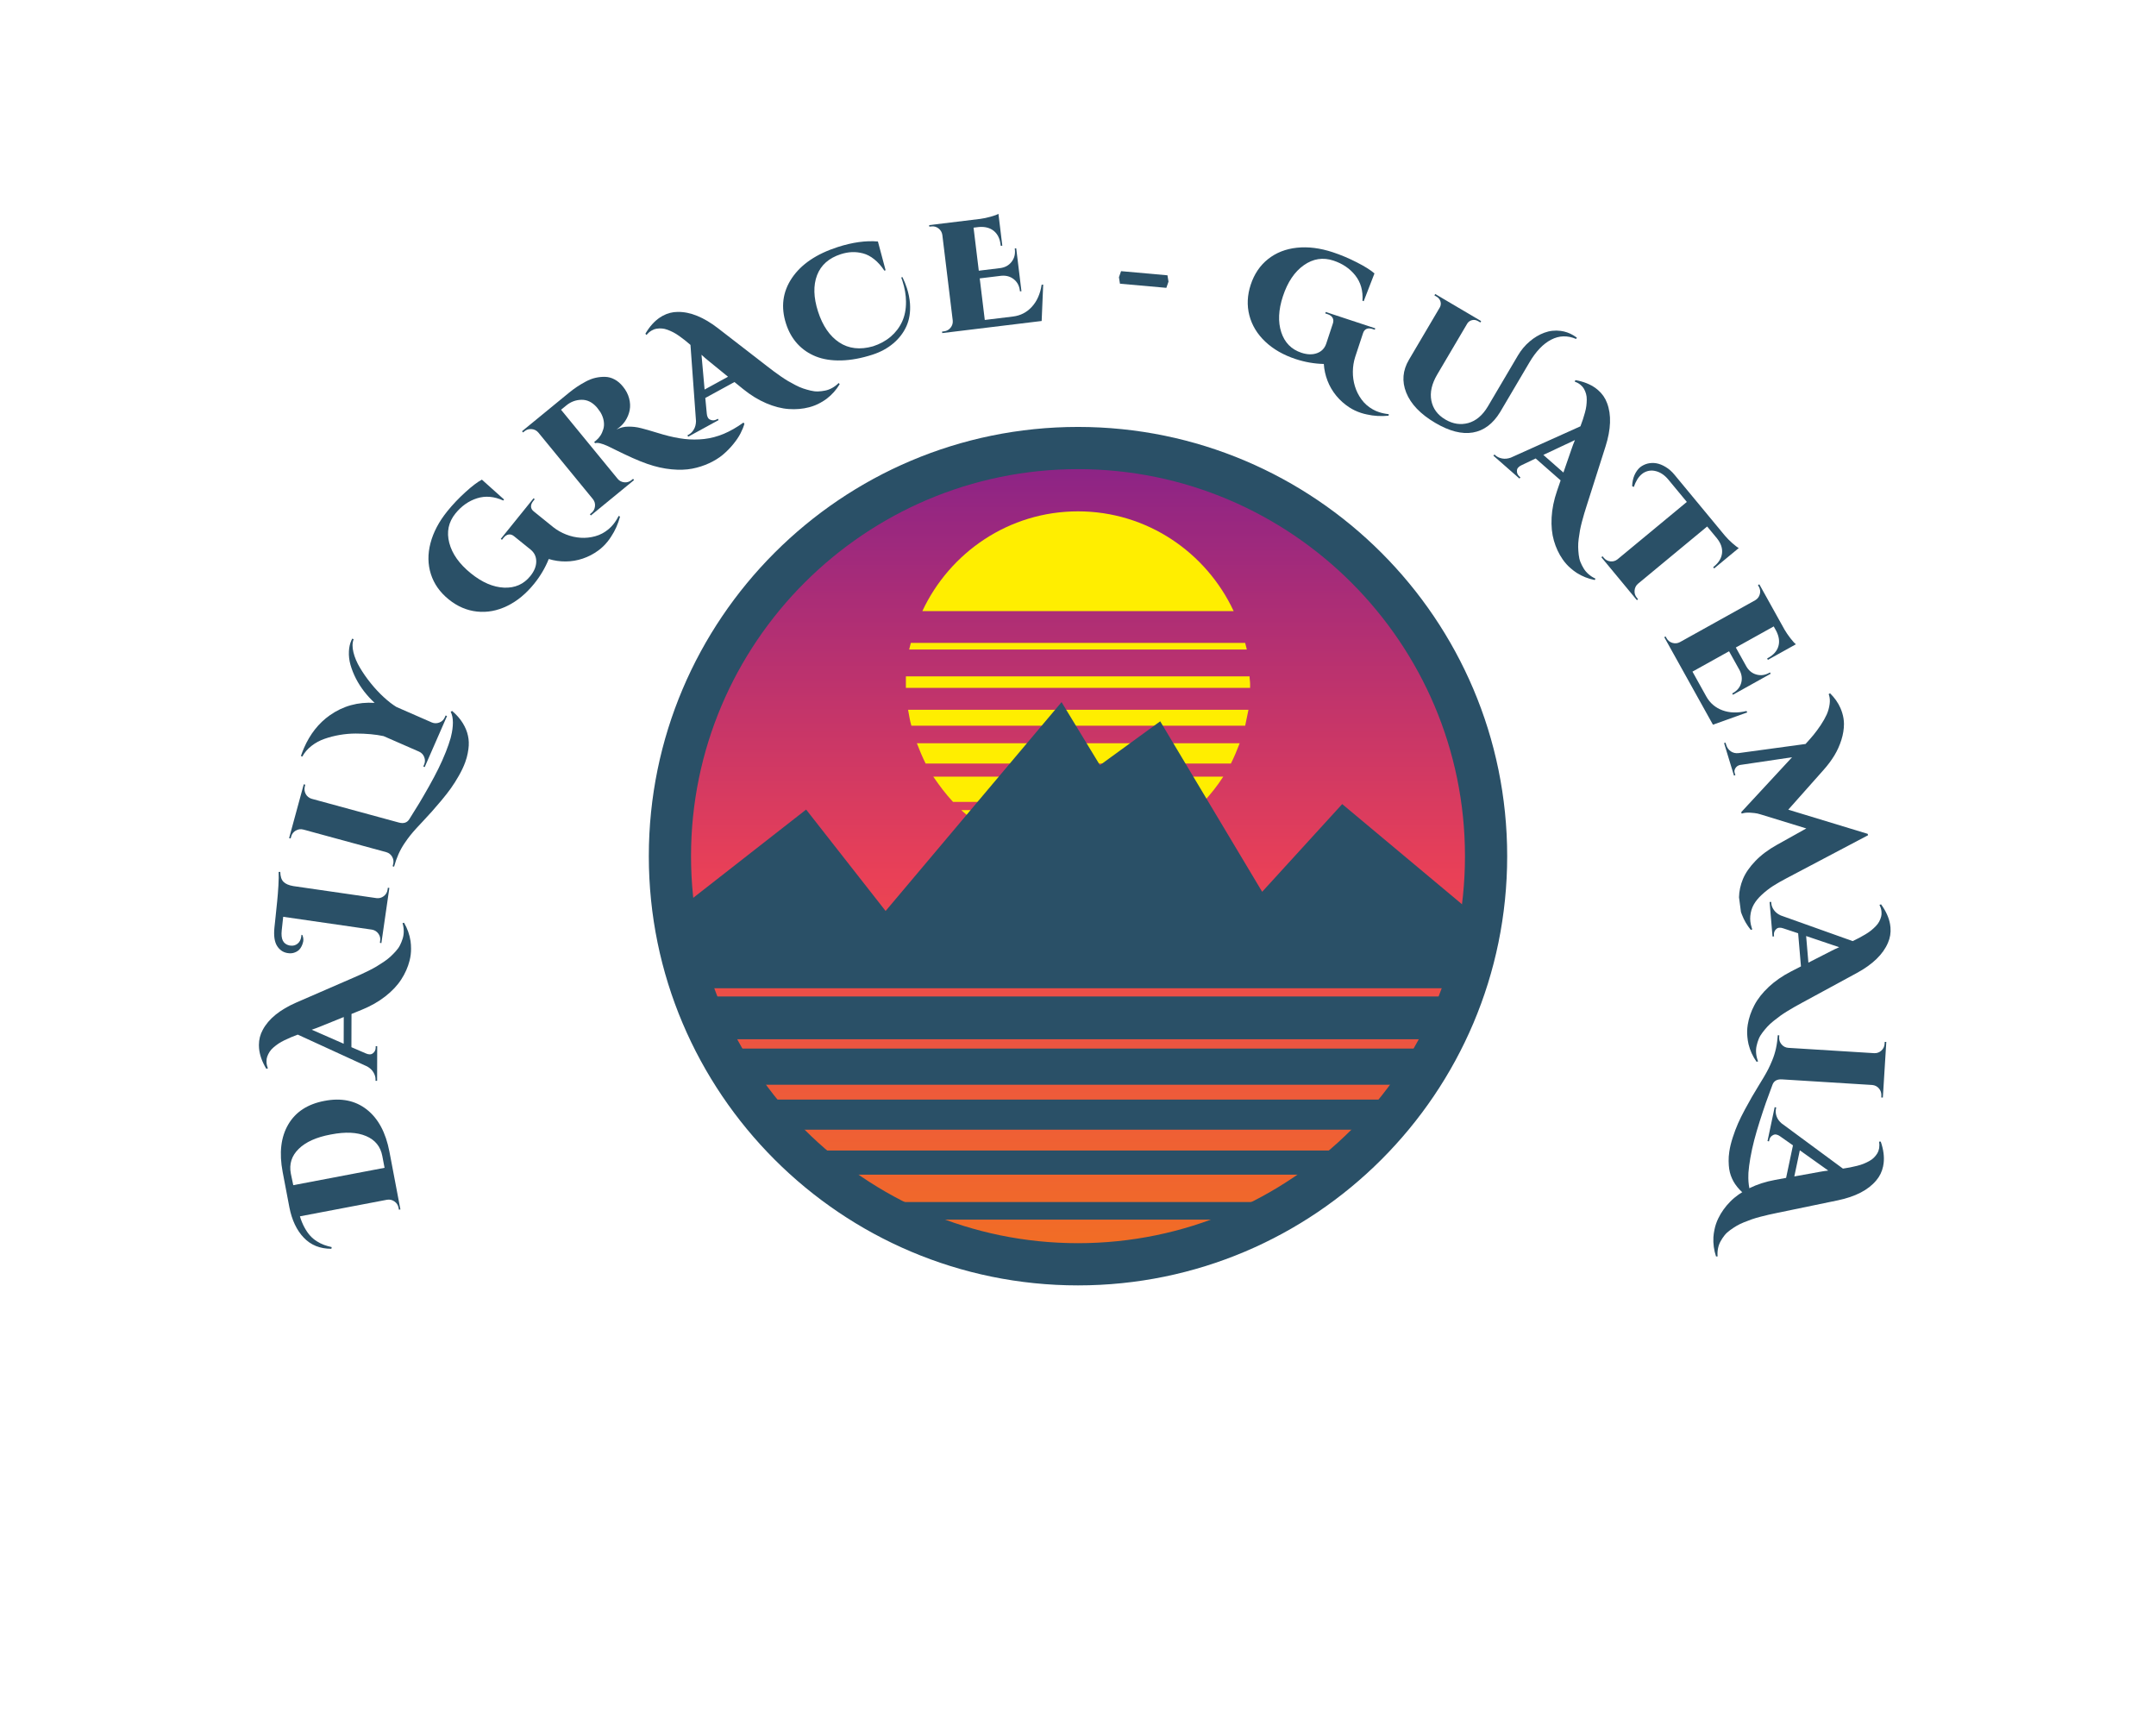 <?xml version="1.0" encoding="UTF-8" standalone="no" ?>
<!DOCTYPE svg PUBLIC "-//W3C//DTD SVG 1.1//EN" "http://www.w3.org/Graphics/SVG/1.1/DTD/svg11.dtd">
<svg xmlns="http://www.w3.org/2000/svg" xmlns:xlink="http://www.w3.org/1999/xlink" version="1.1" width="1280" height="1024" viewBox="0 0 1280 1024" xml:space="preserve">
<desc>Created with Fabric.js 5.3.0</desc>
<defs>
</defs>
<g transform="matrix(1 0 0 1 640 512)" id="background-logo"  >
<rect style="stroke: none; stroke-width: 0; stroke-dasharray: none; stroke-linecap: butt; stroke-dashoffset: 0; stroke-linejoin: miter; stroke-miterlimit: 4; fill: rgb(255,255,255); fill-opacity: 0; fill-rule: nonzero; opacity: 1;"  paint-order="stroke"  x="-640" y="-512" rx="0" ry="0" width="1280" height="1024" />
</g>
<g transform="matrix(1.921 0 0 1.921 640 508.236)" id="logo-logo"  >
<g style=""  paint-order="stroke"   >
		<g transform="matrix(1.694 0 0 1.694 0 -5.684342e-14)"  >
<linearGradient id="SVGID_1_2_396147" gradientUnits="userSpaceOnUse" gradientTransform="matrix(1 0 0 -1 0 202)"  x1="100" y1="174.86" x2="100" y2="25.24">
<stop offset="0%" style="stop-color:rgb(138,35,135);stop-opacity: 1"/>
<stop offset="51%" style="stop-color:rgb(233,64,87);stop-opacity: 1"/>
<stop offset="100%" style="stop-color:rgb(242,113,33);stop-opacity: 1"/>
</linearGradient>
<path style="stroke: none; stroke-width: 1; stroke-dasharray: none; stroke-linecap: butt; stroke-dashoffset: 0; stroke-linejoin: miter; stroke-miterlimit: 4; fill: url(#SVGID_1_2_396147); fill-rule: nonzero; opacity: 1;"  paint-order="stroke"  transform=" translate(-100, -100)" d="M 100 26.7 C 59.6 26.7 26.7 59.6 26.7 100 C 26.7 140.4 59.6 173.3 100 173.3 C 140.4 173.3 173.3 140.4 173.3 100 C 173.3 59.6 140.4 26.7 100 26.7 z" stroke-linecap="round" />
</g>
		<g transform="matrix(1.694 0 0 1.694 0 -5.684342e-14)"  >
<g style=""  paint-order="stroke"   >
		<g transform="matrix(1 0 0 1 -1.421085e-14 -5.7)"  >
<path style="stroke: none; stroke-width: 1; stroke-dasharray: none; stroke-linecap: butt; stroke-dashoffset: 0; stroke-linejoin: miter; stroke-miterlimit: 4; fill: rgb(255,238,0); fill-rule: nonzero; opacity: 1;"  paint-order="stroke"  transform=" translate(-100, -94.3)" d="M 113.3 97 C 116.2 95.6 119 93.8 121.3 91.6 L 78.7 91.6 C 81.1 93.8 83.8 95.6 86.7 97 L 113.3 97 L 113.3 97 z" stroke-linecap="round" />
</g>
		<g transform="matrix(1 0 0 1 0.05 -12.2)"  >
<path style="stroke: none; stroke-width: 1; stroke-dasharray: none; stroke-linecap: butt; stroke-dashoffset: 0; stroke-linejoin: miter; stroke-miterlimit: 4; fill: rgb(255,238,0); fill-rule: nonzero; opacity: 1;"  paint-order="stroke"  transform=" translate(-100.05, -87.8)" d="M 73.6 85.5 C 74.7 87.1 75.8 88.6 77.2 90.1 L 122.9 90.1 C 124.2 88.7 125.4 87.2 126.5 85.5 L 73.6 85.5 z" stroke-linecap="round" />
</g>
		<g transform="matrix(1 0 0 1 -2.842171e-14 -31.75)"  >
<path style="stroke: none; stroke-width: 1; stroke-dasharray: none; stroke-linecap: butt; stroke-dashoffset: 0; stroke-linejoin: miter; stroke-miterlimit: 4; fill: rgb(255,238,0); fill-rule: nonzero; opacity: 1;"  paint-order="stroke"  transform=" translate(-100, -68.25)" d="M 68.6 68.6 C 68.6 68.8 68.6 69 68.6 69.3 L 131.4 69.3 C 131.4 69.1 131.4 68.9 131.4 68.6 C 131.4 68.1 131.3 67.7 131.3 67.2 L 68.6 67.2 C 68.6 67.7 68.6 68.1 68.6 68.6 L 68.6 68.6 z" stroke-linecap="round" />
</g>
		<g transform="matrix(1 0 0 1 -1.421085e-14 -53.8)"  >
<path style="stroke: none; stroke-width: 1; stroke-dasharray: none; stroke-linecap: butt; stroke-dashoffset: 0; stroke-linejoin: miter; stroke-miterlimit: 4; fill: rgb(255,238,0); fill-rule: nonzero; opacity: 1;"  paint-order="stroke"  transform=" translate(-100, -46.2)" d="M 128.4 55.3 C 123.4 44.6 112.6 37.1 100 37.1 C 87.4 37.1 76.6 44.6 71.6 55.3 L 128.4 55.3 L 128.4 55.3 z" stroke-linecap="round" />
</g>
		<g transform="matrix(1 0 0 1 -1.421085e-14 -1.1)"  >
<path style="stroke: none; stroke-width: 1; stroke-dasharray: none; stroke-linecap: butt; stroke-dashoffset: 0; stroke-linejoin: miter; stroke-miterlimit: 4; fill: rgb(255,238,0); fill-rule: nonzero; opacity: 1;"  paint-order="stroke"  transform=" translate(-100, -98.9)" d="M 88.4 97.8 C 92 99.2 95.9 100 100 100 C 104.1 100 108 99.2 111.6 97.8 L 88.4 97.8 L 88.4 97.8 z" stroke-linecap="round" />
</g>
		<g transform="matrix(1 0 0 1 0.05 -18.75)"  >
<path style="stroke: none; stroke-width: 1; stroke-dasharray: none; stroke-linecap: butt; stroke-dashoffset: 0; stroke-linejoin: miter; stroke-miterlimit: 4; fill: rgb(255,238,0); fill-rule: nonzero; opacity: 1;"  paint-order="stroke"  transform=" translate(-100.05, -81.25)" d="M 70.6 79.4 C 71.1 80.7 71.6 81.9 72.2 83.1 L 127.9 83.1 C 128.5 81.9 129 80.7 129.5 79.4 L 70.6 79.4 z" stroke-linecap="round" />
</g>
		<g transform="matrix(1 0 0 1 -1.421085e-14 -38.3)"  >
<path style="stroke: none; stroke-width: 1; stroke-dasharray: none; stroke-linecap: butt; stroke-dashoffset: 0; stroke-linejoin: miter; stroke-miterlimit: 4; fill: rgb(255,238,0); fill-rule: nonzero; opacity: 1;"  paint-order="stroke"  transform=" translate(-100, -61.7)" d="M 69.5 61.1 C 69.4 61.5 69.3 61.9 69.2 62.3 L 130.8 62.3 C 130.7 61.9 130.6 61.5 130.5 61.1 L 69.5 61.1 z" stroke-linecap="round" />
</g>
		<g transform="matrix(1 0 0 1 0.05 -25.25)"  >
<path style="stroke: none; stroke-width: 1; stroke-dasharray: none; stroke-linecap: butt; stroke-dashoffset: 0; stroke-linejoin: miter; stroke-miterlimit: 4; fill: rgb(255,238,0); fill-rule: nonzero; opacity: 1;"  paint-order="stroke"  transform=" translate(-100.05, -74.75)" d="M 69 73.3 C 69.2 74.3 69.3 75.2 69.6 76.2 L 130.5 76.2 C 130.7 75.3 130.9 74.3 131.1 73.3 C 131 73.3 69 73.3 69 73.3 z" stroke-linecap="round" />
</g>
		<g transform="matrix(1 0 0 1 0.05 -2)"  >
<path style="stroke: none; stroke-width: 1; stroke-dasharray: none; stroke-linecap: butt; stroke-dashoffset: 0; stroke-linejoin: miter; stroke-miterlimit: 4; fill: rgb(42,80,103); fill-rule: nonzero; opacity: 1;"  paint-order="stroke"  transform=" translate(-100.05, -98)" d="M 133.6 106.5 L 115 75.4 L 104 83.4 L 97 71.9 L 64.9 110 L 50.4 91.5 L 27.5 109.4 C 28.1 114.5 29.3 119.4 31 124.1 L 169.4 124.1 C 170.9 119.9 172 115.5 172.6 110.9 L 148.2 90.5 L 133.6 106.5 L 133.6 106.5 z" stroke-linecap="round" />
</g>
		<g transform="matrix(1 0 0 1 0.1 29.5)"  >
<path style="stroke: none; stroke-width: 1; stroke-dasharray: none; stroke-linecap: butt; stroke-dashoffset: 0; stroke-linejoin: miter; stroke-miterlimit: 4; fill: rgb(42,80,103); fill-rule: nonzero; opacity: 1;"  paint-order="stroke"  transform=" translate(-100.1, -129.5)" d="M 34.9 133.4 L 165.3 133.4 C 166.6 130.9 167.7 128.3 168.7 125.6 L 31.5 125.6 C 32.5 128.4 33.6 130.9 34.9 133.4 L 34.9 133.4 z" stroke-linecap="round" />
</g>
		<g transform="matrix(1 0 0 1 0.1 38.4)"  >
<path style="stroke: none; stroke-width: 1; stroke-dasharray: none; stroke-linecap: butt; stroke-dashoffset: 0; stroke-linejoin: miter; stroke-miterlimit: 4; fill: rgb(42,80,103); fill-rule: nonzero; opacity: 1;"  paint-order="stroke"  transform=" translate(-100.1, -138.4)" d="M 39.8 141.7 L 160.4 141.7 C 161.9 139.6 163.3 137.4 164.5 135.1 L 35.7 135.1 C 37 137.3 38.3 139.5 39.8 141.7 z" stroke-linecap="round" />
</g>
		<g transform="matrix(1 0 0 1 0.1 47.15)"  >
<path style="stroke: none; stroke-width: 1; stroke-dasharray: none; stroke-linecap: butt; stroke-dashoffset: 0; stroke-linejoin: miter; stroke-miterlimit: 4; fill: rgb(42,80,103); fill-rule: nonzero; opacity: 1;"  paint-order="stroke"  transform=" translate(-100.1, -147.15)" d="M 46.5 149.9 L 153.7 149.9 C 155.3 148.1 156.9 146.3 158.3 144.4 L 41.9 144.4 C 43.3 146.3 44.9 148.1 46.5 149.9 z" stroke-linecap="round" />
</g>
		<g transform="matrix(1 0 0 1 0.1 55.9)"  >
<path style="stroke: none; stroke-width: 1; stroke-dasharray: none; stroke-linecap: butt; stroke-dashoffset: 0; stroke-linejoin: miter; stroke-miterlimit: 4; fill: rgb(42,80,103); fill-rule: nonzero; opacity: 1;"  paint-order="stroke"  transform=" translate(-100.1, -155.9)" d="M 55.5 158.1 L 144.7 158.1 C 146.5 156.7 148.2 155.3 149.8 153.7 L 50.4 153.7 C 52 155.2 53.7 156.7 55.5 158.1 z" stroke-linecap="round" />
</g>
		<g transform="matrix(1 0 0 1 0.15 64.7)"  >
<path style="stroke: none; stroke-width: 1; stroke-dasharray: none; stroke-linecap: butt; stroke-dashoffset: 0; stroke-linejoin: miter; stroke-miterlimit: 4; fill: rgb(42,80,103); fill-rule: nonzero; opacity: 1;"  paint-order="stroke"  transform=" translate(-100.15, -164.7)" d="M 69 166.3 L 131.3 166.3 C 133.4 165.3 135.4 164.2 137.4 163.1 L 62.9 163.1 C 64.8 164.2 66.9 165.3 69 166.3 L 69 166.3 z" stroke-linecap="round" />
</g>
		<g transform="matrix(1 0 0 1 0.1 72.85)"  >
<path style="stroke: none; stroke-width: 1; stroke-dasharray: none; stroke-linecap: butt; stroke-dashoffset: 0; stroke-linejoin: miter; stroke-miterlimit: 4; fill: rgb(42,80,103); fill-rule: nonzero; opacity: 1;"  paint-order="stroke"  transform=" translate(-100.1, -172.85)" d="M 100.1 173.3 C 103.9 173.3 107.6 172.9 111.2 172.4 L 89 172.4 C 92.7 173 96.3 173.3 100.1 173.3 L 100.1 173.3 z" stroke-linecap="round" />
</g>
		<g transform="matrix(1 0 0 1 0 0)"  >
<path style="stroke: none; stroke-width: 1; stroke-dasharray: none; stroke-linecap: butt; stroke-dashoffset: 0; stroke-linejoin: miter; stroke-miterlimit: 4; fill: rgb(42,80,103); fill-rule: nonzero; opacity: 1;"  paint-order="stroke"  transform=" translate(-100, -100)" d="M 100 21.7 C 56.8 21.7 21.7 56.8 21.7 100 C 21.7 143.2 56.8 178.3 100 178.3 C 143.2 178.3 178.3 143.2 178.3 100 C 178.3 56.8 143.2 21.7 100 21.7 z M 100 170.6 C 61.1 170.6 29.4 138.9 29.4 100 C 29.4 61.1 61.1 29.4 100 29.4 C 138.9 29.4 170.6 61.1 170.6 100 C 170.6 138.9 138.9 170.6 100 170.6 L 100 170.6 z" stroke-linecap="round" />
</g>
</g>
</g>
</g>
</g>
<g transform="matrix(-0.359 -1.887 1.887 -0.359 200.753 696.252)" id="text-logo-0"  >
<g style=""  paint-order="stroke"   >
		<g transform="matrix(1 0 0 1 0 0)" id="494c9c74-060b-400d-9d0f-06d6bf24cdbb-path-0"  >
<path style="stroke: none; stroke-width: 0; stroke-dasharray: none; stroke-linecap: butt; stroke-dashoffset: 0; stroke-linejoin: miter; stroke-miterlimit: 4; fill: rgb(42,80,103); fill-rule: nonzero; opacity: 1;"  paint-order="stroke"  transform=" translate(-17.851, 16.795)" d="M -4.31 -23.04 L -4.8 -23.23 Q -3.84 -28.38 0.16 -30.97 Q 4.17 -33.56 10.24 -33.59 L 10.24 -33.59 L 21.33 -33.59 Q 30.35 -33.59 35.44 -29.14 Q 40.52 -24.7 40.5 -16.78 L 40.5 -16.78 Q 40.52 -8.88 35.44 -4.44 Q 30.35 0 21.33 0 L 21.33 0 L 3.16 0 L 3.16 -0.47 L 3.77 -0.47 Q 5.04 -0.47 5.94 -1.36 Q 6.84 -2.25 6.87 -3.49 L 6.87 -3.49 L 6.87 -30.91 Q 4.85 -30.7 3.2 -30.16 Q 1.55 -29.63 0.4 -28.92 Q -0.75 -28.22 -1.68 -27.22 Q -2.6 -26.23 -3.19 -25.25 Q -3.77 -24.28 -4.31 -23.04 L -4.31 -23.04 Z M 16.71 -31.13 L 16.71 -2.41 L 20.37 -2.41 Q 20.39 -2.41 20.41 -2.41 L 20.41 -2.41 Q 24.89 -2.39 27.42 -6.19 L 27.42 -6.19 Q 29.95 -9.96 29.93 -16.69 L 29.93 -16.69 Q 29.93 -16.76 29.93 -16.82 Q 29.93 -16.88 29.93 -16.92 L 29.93 -16.92 Q 29.95 -23.58 27.42 -27.38 L 27.42 -27.38 Q 24.89 -31.2 20.37 -31.2 L 20.37 -31.2 L 16.71 -31.13 Z" stroke-linecap="round" />
</g>
</g>
</g>
<g transform="matrix(0.005 -1.921 1.921 0.005 198.877 594.609)" id="text-logo-1"  >
<g style=""  paint-order="stroke"   >
		<g transform="matrix(1 0 0 1 0 0)" id="59d6f66c-5cee-4aa1-bd07-9353eb56cc87-path-0"  >
<path style="stroke: none; stroke-width: 0; stroke-dasharray: none; stroke-linecap: butt; stroke-dashoffset: 0; stroke-linejoin: miter; stroke-miterlimit: 4; fill: rgb(42,80,103); fill-rule: nonzero; opacity: 1;"  paint-order="stroke"  transform=" translate(-22.515, 13.085)" d="M 8.79 0 L -1.92 0 L -1.92 -0.49 L -1.48 -0.49 Q -0.38 -0.49 0.7 -1.14 Q 1.78 -1.78 2.51 -3.07 L 2.51 -3.07 L 12.3 -24.56 Q 11.88 -25.71 11.47 -26.66 Q 11.06 -27.61 10.56 -28.65 Q 10.05 -29.7 9.52 -30.49 Q 8.98 -31.29 8.34 -32.03 Q 7.71 -32.77 7 -33.23 Q 6.28 -33.7 5.48 -33.98 L 5.48 -33.98 Q 4.8 -34.22 4.03 -34.2 L 4.03 -34.2 Q 3.89 -34.2 3.75 -34.2 L 3.75 -34.2 Q 2.81 -34.15 1.83 -33.77 L 1.83 -33.77 L 1.73 -34.27 Q 5.04 -36.26 8.11 -36.52 L 8.11 -36.52 Q 8.6 -36.56 9.07 -36.56 L 9.07 -36.56 Q 11.58 -36.56 13.73 -35.39 L 13.73 -35.39 Q 16.31 -34.03 18.43 -31.43 Q 20.55 -28.83 22.22 -25.03 L 22.22 -25.03 L 29.91 -7.45 Q 30.49 -6.12 30.97 -5.07 Q 31.45 -4.03 32.12 -2.68 Q 32.79 -1.34 33.41 -0.3 Q 34.03 0.73 34.82 1.9 Q 35.6 3.07 36.39 3.93 Q 37.17 4.78 38.09 5.61 Q 39 6.45 39.98 6.95 Q 40.97 7.45 42.05 7.78 L 42.05 7.78 Q 43.1 8.11 44.27 8.11 L 44.27 8.11 Q 44.3 8.11 44.34 8.11 L 44.34 8.11 Q 45.56 8.11 46.85 7.73 L 46.85 7.73 L 46.95 8.2 Q 44.3 9.75 41.3 10.22 L 41.3 10.22 Q 40.15 10.38 39 10.38 L 39 10.38 Q 37.15 10.41 35.27 9.94 L 35.27 9.94 Q 32.25 9.19 29.45 7.39 Q 26.65 5.6 24.19 2.47 Q 21.73 -0.66 20.04 -4.78 L 20.04 -4.78 L 18.73 -7.97 L 8.46 -7.97 L 6.54 -3.49 Q 6.26 -2.86 6.26 -2.34 L 6.26 -2.34 Q 6.23 -1.76 6.61 -1.31 L 6.61 -1.31 Q 7.27 -0.47 8.37 -0.47 L 8.37 -0.47 L 8.79 -0.47 L 8.79 0 Z M 13.83 -20.25 L 9.52 -10.36 L 17.77 -10.36 L 14.74 -17.79 Q 14.34 -18.73 13.83 -20.25 L 13.83 -20.25 Z" stroke-linecap="round" />
</g>
</g>
</g>
<g transform="matrix(0.275 -1.901 1.901 0.275 194.953 545.49)" id="text-logo-2"  >
<g style=""  paint-order="stroke"   >
		<g transform="matrix(1 0 0 1 0 0)" id="3ed89dcb-3a85-4ed1-b182-da6236ed7b28-path-0"  >
<path style="stroke: none; stroke-width: 0; stroke-dasharray: none; stroke-linecap: butt; stroke-dashoffset: 0; stroke-linejoin: miter; stroke-miterlimit: 4; fill: rgb(42,80,103); fill-rule: nonzero; opacity: 1;"  paint-order="stroke"  transform=" translate(-10.33, 17.285)" d="M -1.92 -28.36 L -1.92 -28.36 Q -1.85 -30.42 -0.15 -31.83 Q 1.55 -33.23 5.23 -33.4 L 5.23 -33.4 Q 5.84 -33.42 8.63 -33.53 Q 11.41 -33.63 13.51 -33.73 Q 15.61 -33.82 18.27 -34.04 Q 20.93 -34.27 22.5 -34.57 L 22.5 -34.57 L 22.59 -34.08 Q 20.53 -33.75 19.7 -32.67 Q 18.87 -31.59 18.82 -29.46 L 18.82 -29.46 L 18.82 -3.49 Q 18.84 -2.25 19.73 -1.36 Q 20.63 -0.47 21.89 -0.47 L 21.89 -0.47 L 22.5 -0.47 L 22.5 0 L 5.27 0 L 5.3 -0.47 L 5.91 -0.47 Q 7.17 -0.47 8.06 -1.36 Q 8.95 -2.25 8.98 -3.49 L 8.98 -3.49 L 8.98 -31.2 L 4.8 -31.05 Q 2.74 -30.98 1.69 -30.27 Q 0.63 -29.55 0.49 -28.08 L 0.49 -28.08 Q 0.47 -27.91 0.49 -27.77 L 0.49 -27.77 Q 0.47 -26.46 1.41 -25.59 L 1.41 -25.59 Q 2.27 -24.8 3.7 -24.8 L 3.7 -24.8 Q 3.98 -24.8 4.27 -24.82 L 4.27 -24.82 L 4.27 -24.54 Q 3.35 -23.98 2.39 -23.98 L 2.39 -23.98 Q 2.27 -24 2.13 -24 L 2.13 -24 Q 1.03 -24.09 0.09 -24.56 L 0.09 -24.56 Q -0.84 -25.03 -1.41 -26.06 L -1.41 -26.06 Q -1.95 -27 -1.92 -28.17 L -1.92 -28.17 Q -1.92 -28.27 -1.92 -28.36 Z" stroke-linecap="round" />
</g>
</g>
</g>
<g transform="matrix(0.505 -1.854 1.854 0.505 227.574 461.828)" id="text-logo-3"  >
<g style=""  paint-order="stroke"   >
		<g transform="matrix(1 0 0 1 0 0)" id="e0b1c5ba-6202-4ba3-b364-fd43275de174-path-0"  >
<path style="stroke: none; stroke-width: 0; stroke-dasharray: none; stroke-linecap: butt; stroke-dashoffset: 0; stroke-linejoin: miter; stroke-miterlimit: 4; fill: rgb(42,80,103); fill-rule: nonzero; opacity: 1;"  paint-order="stroke"  transform=" translate(-27, 10.405)" d="M 1.43 0 L 1.43 0 L 1.45 -0.47 L 2.06 -0.47 Q 3.3 -0.47 4.21 -1.35 Q 5.11 -2.23 5.13 -3.49 L 5.13 -3.49 L 5.13 -30.09 Q 5.11 -31.36 4.21 -32.24 Q 3.3 -33.12 2.06 -33.12 L 2.06 -33.12 L 1.45 -33.12 L 1.43 -33.61 L 18.66 -33.61 L 18.66 -33.12 L 18.23 -33.12 Q 16.85 -33.12 15.94 -32.25 Q 15.02 -31.38 14.98 -30.09 L 14.98 -30.09 L 14.98 -2.16 Q 14.98 0.12 16.8 0.68 L 16.8 0.68 Q 19.83 1.62 22.43 2.36 Q 25.03 3.09 28.29 3.91 Q 31.55 4.73 34.27 5.26 Q 36.98 5.79 39.87 6.12 L 39.87 6.12 Q 42.4 6.4 44.41 6.42 L 44.41 6.42 Q 44.72 6.42 45 6.4 L 45 6.4 Q 47.25 6.35 49.16 5.84 Q 51.07 5.32 52.2 4.31 L 52.2 4.31 L 52.57 4.66 Q 51.42 7.1 49.83 8.8 Q 48.23 10.5 46.48 11.39 L 46.48 11.39 Q 44.72 12.33 42.56 12.61 L 42.56 12.61 Q 41.18 12.8 39.82 12.8 L 39.82 12.8 Q 39.09 12.8 38.34 12.73 L 38.34 12.73 Q 36.28 12.56 33.86 11.94 Q 31.43 11.32 29.4 10.57 Q 27.38 9.82 25.01 8.73 Q 22.64 7.64 20.94 6.79 Q 19.24 5.93 17.25 4.88 L 17.25 4.88 Q 15.52 3.96 14.74 3.56 L 14.74 3.56 Q 13.24 2.79 12.08 2.29 Q 10.92 1.78 9.2 1.2 Q 7.48 0.61 5.52 0.3 Q 3.56 0 1.43 0 Z" stroke-linecap="round" />
</g>
</g>
</g>
<g transform="matrix(0.77 -1.76 1.76 0.77 225.833 427.908)" id="text-logo-4"  >
<g style=""  paint-order="stroke"   >
		<g transform="matrix(1 0 0 1 0 0)" id="1eda4738-5a33-45e1-a7fa-448dd8750180-path-0"  >
<path style="stroke: none; stroke-width: 0; stroke-dasharray: none; stroke-linecap: butt; stroke-dashoffset: 0; stroke-linejoin: miter; stroke-miterlimit: 4; fill: rgb(42,80,103); fill-rule: nonzero; opacity: 1;"  paint-order="stroke"  transform=" translate(-15.715, 18.27)" d="M -4.08 -35.95 L -4.08 -35.95 L -4.08 -36.42 Q -2.7 -36.54 -1.38 -36.54 L -1.38 -36.54 Q 5.63 -36.54 11.02 -33.28 L 11.02 -33.28 Q 17.44 -29.39 20.09 -22.13 L 20.09 -22.13 Q 20.84 -24.3 21.97 -26.41 Q 23.11 -28.52 24.63 -30.4 Q 26.16 -32.27 27.86 -33.67 Q 29.55 -35.06 31.55 -35.81 L 31.55 -35.81 Q 33.23 -36.45 34.88 -36.45 L 34.88 -36.45 Q 35.2 -36.45 35.51 -36.42 L 35.51 -36.42 L 35.51 -35.95 Q 33.73 -35.88 31.78 -34.39 Q 29.84 -32.91 28.2 -30.61 Q 26.55 -28.31 25.15 -25.61 Q 23.74 -22.9 22.83 -20.23 Q 21.91 -17.55 21.63 -15.45 L 21.63 -15.45 L 21.63 -3.49 Q 21.66 -2.27 22.54 -1.37 Q 23.41 -0.47 24.73 -0.47 L 24.73 -0.47 L 25.31 -0.47 L 25.34 0 L 8.11 0 L 8.11 -0.47 L 8.74 -0.47 Q 9.98 -0.47 10.88 -1.36 Q 11.77 -2.25 11.79 -3.49 L 11.79 -3.49 L 11.79 -15.47 Q 11.41 -17.32 10.73 -19.37 Q 10.05 -21.42 9.05 -23.71 Q 8.04 -25.99 6.67 -28.07 Q 5.3 -30.14 3.71 -31.85 Q 2.13 -33.56 0.11 -34.66 Q -1.92 -35.77 -4.08 -35.95 Z" stroke-linecap="round" />
</g>
</g>
</g>
<g transform="matrix(0.51 -0.86 0.86 0.51 141.823 193.663)" id="text-logo-5"  >
<g style=""  paint-order="stroke"   >
		<g transform="matrix(1 0 0 1 0 0)" id="872ead4e-2d32-4ed9-9ab5-0d5aad0ad9d4-path-0"  >
<path style="stroke: none; stroke-width: 0; stroke-dasharray: none; stroke-linecap: butt; stroke-dashoffset: 0; stroke-linejoin: miter; stroke-miterlimit: 4; fill: rgb(42,80,103); fill-rule: nonzero; opacity: 1;"  paint-order="stroke"  transform=" translate(0, 0)" d="" stroke-linecap="round" />
</g>
</g>
</g>
<g transform="matrix(1.207 -1.495 1.495 1.207 305.597 321.831)" id="text-logo-6"  >
<g style=""  paint-order="stroke"   >
		<g transform="matrix(1 0 0 1 0 0)" id="8fad3d49-0ef5-4e1a-937f-9ff9c6f30b00-path-0"  >
<path style="stroke: none; stroke-width: 0; stroke-dasharray: none; stroke-linecap: butt; stroke-dashoffset: 0; stroke-linejoin: miter; stroke-miterlimit: 4; fill: rgb(42,80,103); fill-rule: nonzero; opacity: 1;"  paint-order="stroke"  transform=" translate(-27.05, 12.06)" d="M 0.47 -16.8 L 0.47 -16.8 Q 0.47 -22.03 3.08 -26 Q 5.7 -29.98 10.45 -32.12 Q 15.21 -34.27 21.42 -34.27 L 21.42 -34.27 Q 25.34 -34.27 29.45 -33.63 Q 33.56 -33 35.7 -32.09 L 35.7 -32.09 L 35.23 -22.9 L 34.83 -22.9 Q 33.66 -27.4 30.27 -29.64 Q 26.88 -31.88 22.41 -31.88 L 22.41 -31.88 Q 17.3 -31.88 14.17 -27.66 Q 11.04 -23.44 11.04 -16.52 L 11.04 -16.52 Q 11.04 -9.87 14.04 -5.8 Q 17.04 -1.73 21.94 -1.73 L 21.94 -1.73 Q 24.82 -1.73 26.58 -3.14 Q 28.34 -4.55 28.34 -6.84 L 28.34 -6.84 L 28.34 -13.38 Q 28.34 -14.44 27.7 -15.01 Q 27.07 -15.59 25.9 -15.59 L 25.9 -15.59 L 25.13 -15.59 L 25.13 -16.05 L 41.25 -16.05 L 41.25 -15.59 L 40.52 -15.59 Q 39.35 -15.59 38.73 -15.02 Q 38.11 -14.46 38.13 -13.41 L 38.13 -13.41 L 38.13 -5.65 Q 38.16 -3.42 38.86 -1.2 Q 39.56 1.03 40.89 2.92 Q 42.21 4.8 44.1 6.15 Q 45.98 7.5 48.35 7.97 L 48.35 7.97 Q 49.38 8.18 50.48 8.18 L 50.48 8.18 Q 51.94 8.18 53.53 7.83 L 53.53 7.83 L 53.63 8.3 Q 50.37 9.73 47.16 10.03 L 47.16 10.03 Q 46.17 10.15 45.23 10.15 L 45.23 10.15 Q 43.13 10.15 41.3 9.66 L 41.3 9.66 Q 38.6 8.95 36.29 7.48 Q 33.98 6 32.3 3.94 Q 30.61 1.88 29.6 -0.61 L 29.6 -0.61 Q 25.38 0.68 20.84 0.68 L 20.84 0.68 Q 14.86 0.68 10.23 -1.5 Q 5.6 -3.68 3.04 -7.66 Q 0.47 -11.65 0.47 -16.8 Z" stroke-linecap="round" />
</g>
</g>
</g>
<g transform="matrix(1.486 -1.218 1.218 1.486 377.848 256.154)" id="text-logo-7"  >
<g style=""  paint-order="stroke"   >
		<g transform="matrix(1 0 0 1 0 0)" id="049e64fb-5c37-4055-9c2a-1a80946eaf9f-path-0"  >
<path style="stroke: none; stroke-width: 0; stroke-dasharray: none; stroke-linecap: butt; stroke-dashoffset: 0; stroke-linejoin: miter; stroke-miterlimit: 4; fill: rgb(42,80,103); fill-rule: nonzero; opacity: 1;"  paint-order="stroke"  transform=" translate(-29.015, 11.135)" d="M 18.94 0 L 1.69 0 L 1.69 -0.49 L 2.3 -0.49 Q 3.54 -0.49 4.44 -1.36 Q 5.34 -2.23 5.37 -3.47 L 5.37 -3.47 L 5.37 -30.12 Q 5.34 -31.36 4.44 -32.24 Q 3.54 -33.12 2.3 -33.12 L 2.3 -33.12 L 1.73 -33.12 L 1.73 -33.61 L 20.44 -33.61 Q 22.05 -33.61 23.51 -33.47 Q 24.96 -33.33 26.66 -33 Q 28.36 -32.67 29.71 -32 Q 31.05 -31.34 32.2 -30.36 Q 33.35 -29.39 33.98 -27.89 Q 34.62 -26.39 34.59 -24.49 L 34.59 -24.49 Q 34.59 -22.31 33.77 -20.51 Q 32.95 -18.7 31.57 -17.55 Q 30.19 -16.41 28.38 -15.84 L 28.38 -15.84 Q 27.07 -15.45 25.71 -15.47 L 25.71 -15.47 Q 25.2 -15.47 24.66 -15.52 L 24.66 -15.52 Q 25.59 -15.3 26.44 -14.91 Q 27.28 -14.51 28.07 -13.86 Q 28.85 -13.22 29.46 -12.6 Q 30.07 -11.98 30.82 -10.97 Q 31.57 -9.96 32.07 -9.22 Q 32.58 -8.48 33.42 -7.22 Q 34.27 -5.95 34.8 -5.18 L 34.8 -5.18 Q 36.94 -2.11 39.05 0.07 Q 41.16 2.25 43.75 3.93 Q 46.34 5.6 49.44 6.53 Q 52.55 7.45 56.34 7.69 L 56.34 7.69 L 56.34 8.16 Q 55.15 9 53.52 9.7 Q 51.89 10.41 49.69 10.85 L 49.69 10.85 Q 47.53 11.3 45.19 11.34 L 45.19 11.34 Q 45.07 11.34 44.95 11.34 L 44.95 11.34 Q 42.73 11.34 40.2 10.69 L 40.2 10.69 Q 37.55 10.01 35.04 8.65 Q 32.53 7.29 29.98 4.76 Q 27.42 2.23 25.29 -1.24 L 25.29 -1.24 Q 24.14 -3.12 22.93 -5.53 Q 21.73 -7.95 20.66 -10.31 Q 19.59 -12.68 19.34 -13.2 L 19.34 -13.2 Q 17.95 -16.05 16.85 -16.43 L 16.85 -16.43 L 16.85 -16.9 L 17.63 -16.9 Q 18.61 -16.9 19.61 -17.21 Q 20.6 -17.53 21.57 -18.19 Q 22.55 -18.84 23.25 -20.04 Q 23.95 -21.23 24.19 -22.8 L 24.19 -22.8 Q 24.28 -23.7 24.28 -24.35 L 24.28 -24.35 Q 24.28 -24.56 24.28 -24.77 L 24.28 -24.77 Q 24.14 -27.87 22.09 -29.48 Q 20.04 -31.1 17.37 -31.1 L 17.37 -31.1 L 15.26 -31.1 L 15.26 -3.49 Q 15.28 -2.25 16.17 -1.37 Q 17.06 -0.49 18.33 -0.49 L 18.33 -0.49 L 18.94 -0.49 L 18.94 0 Z" stroke-linecap="round" />
</g>
</g>
</g>
<g transform="matrix(1.686 -0.921 0.921 1.686 437.714 214.675)" id="text-logo-8"  >
<g style=""  paint-order="stroke"   >
		<g transform="matrix(1 0 0 1 0 0)" id="ca26d07a-4375-4744-b62e-0b65ce4b0ec6-path-0"  >
<path style="stroke: none; stroke-width: 0; stroke-dasharray: none; stroke-linecap: butt; stroke-dashoffset: 0; stroke-linejoin: miter; stroke-miterlimit: 4; fill: rgb(42,80,103); fill-rule: nonzero; opacity: 1;"  paint-order="stroke"  transform=" translate(-22.515, 13.085)" d="M 8.79 0 L -1.92 0 L -1.92 -0.49 L -1.48 -0.49 Q -0.38 -0.49 0.7 -1.14 Q 1.78 -1.78 2.51 -3.07 L 2.51 -3.07 L 12.3 -24.56 Q 11.88 -25.71 11.47 -26.66 Q 11.06 -27.61 10.56 -28.65 Q 10.05 -29.7 9.52 -30.49 Q 8.98 -31.29 8.34 -32.03 Q 7.71 -32.77 7 -33.23 Q 6.28 -33.7 5.48 -33.98 L 5.48 -33.98 Q 4.8 -34.22 4.03 -34.2 L 4.03 -34.2 Q 3.89 -34.2 3.75 -34.2 L 3.75 -34.2 Q 2.81 -34.15 1.83 -33.77 L 1.83 -33.77 L 1.73 -34.27 Q 5.04 -36.26 8.11 -36.52 L 8.11 -36.52 Q 8.6 -36.56 9.07 -36.56 L 9.07 -36.56 Q 11.58 -36.56 13.73 -35.39 L 13.73 -35.39 Q 16.31 -34.03 18.43 -31.43 Q 20.55 -28.83 22.22 -25.03 L 22.22 -25.03 L 29.91 -7.45 Q 30.49 -6.12 30.97 -5.07 Q 31.45 -4.03 32.12 -2.68 Q 32.79 -1.34 33.41 -0.3 Q 34.03 0.73 34.82 1.9 Q 35.6 3.07 36.39 3.93 Q 37.17 4.78 38.09 5.61 Q 39 6.45 39.98 6.95 Q 40.97 7.45 42.05 7.78 L 42.05 7.78 Q 43.1 8.11 44.27 8.11 L 44.27 8.11 Q 44.3 8.11 44.34 8.11 L 44.34 8.11 Q 45.56 8.11 46.85 7.73 L 46.85 7.73 L 46.95 8.2 Q 44.3 9.75 41.3 10.22 L 41.3 10.22 Q 40.15 10.38 39 10.38 L 39 10.38 Q 37.15 10.41 35.27 9.94 L 35.27 9.94 Q 32.25 9.19 29.45 7.39 Q 26.65 5.6 24.19 2.47 Q 21.73 -0.66 20.04 -4.78 L 20.04 -4.78 L 18.73 -7.97 L 8.46 -7.97 L 6.54 -3.49 Q 6.26 -2.86 6.26 -2.34 L 6.26 -2.34 Q 6.23 -1.76 6.61 -1.31 L 6.61 -1.31 Q 7.27 -0.47 8.37 -0.47 L 8.37 -0.47 L 8.79 -0.47 L 8.79 0 Z M 13.83 -20.25 L 9.52 -10.36 L 17.77 -10.36 L 14.74 -17.79 Q 14.34 -18.73 13.83 -20.25 L 13.83 -20.25 Z" stroke-linecap="round" />
</g>
</g>
</g>
<g transform="matrix(1.828 -0.59 0.59 1.828 502.148 180.38)" id="text-logo-9"  >
<g style=""  paint-order="stroke"   >
		<g transform="matrix(1 0 0 1 0 0)" id="f9ad065e-f9ef-4664-8786-f95ef750ea41-path-0"  >
<path style="stroke: none; stroke-width: 0; stroke-dasharray: none; stroke-linecap: butt; stroke-dashoffset: 0; stroke-linejoin: miter; stroke-miterlimit: 4; fill: rgb(42,80,103); fill-rule: nonzero; opacity: 1;"  paint-order="stroke"  transform=" translate(-19.935, 16.795)" d="M 0.47 -16.62 L 0.47 -16.62 Q 0.47 -24.73 6.53 -29.5 Q 12.59 -34.27 22.95 -34.27 L 22.95 -34.27 Q 30.12 -34.27 35.3 -32.09 L 35.3 -32.09 L 34.83 -22.9 L 34.43 -22.9 Q 33.73 -25.41 32.53 -27.21 Q 31.34 -29.02 29.8 -30 Q 28.27 -30.98 26.65 -31.43 Q 25.03 -31.88 23.18 -31.88 L 23.18 -31.88 Q 17.37 -31.88 14.2 -27.95 Q 11.04 -24.02 11.04 -17.18 L 11.04 -17.18 Q 11.04 -10.22 14.34 -6.08 Q 17.65 -1.95 23.91 -1.73 L 23.91 -1.73 Q 27.23 -1.73 30.01 -2.88 Q 32.79 -4.03 34.79 -6.2 Q 36.8 -8.37 37.85 -11.72 L 37.85 -11.72 Q 38.77 -14.63 38.77 -18.16 L 38.77 -18.16 Q 38.77 -18.73 38.74 -19.29 L 38.74 -19.29 L 39.14 -19.29 Q 39.4 -17.39 39.4 -15.63 L 39.4 -15.63 Q 39.4 -13.08 38.84 -10.78 L 38.84 -10.78 Q 37.88 -6.94 35.64 -4.46 Q 33.4 -1.99 30.14 -0.66 Q 26.88 0.68 22.95 0.68 L 22.95 0.68 Q 17.51 0.68 13.23 -0.59 Q 8.95 -1.85 6.16 -4.15 Q 3.38 -6.45 1.92 -9.61 Q 0.47 -12.77 0.47 -16.62 Z" stroke-linecap="round" />
</g>
</g>
</g>
<g transform="matrix(1.907 -0.232 0.232 1.907 586.649 161.049)" id="text-logo-10"  >
<g style=""  paint-order="stroke"   >
		<g transform="matrix(1 0 0 1 0 0)" id="5687d2b4-9643-483e-a7df-a83e5711faac-path-0"  >
<path style="stroke: none; stroke-width: 0; stroke-dasharray: none; stroke-linecap: butt; stroke-dashoffset: 0; stroke-linejoin: miter; stroke-miterlimit: 4; fill: rgb(42,80,103); fill-rule: nonzero; opacity: 1;"  paint-order="stroke"  transform=" translate(-17.825, 17.24)" d="M 32.39 0 L 1.43 0 L 1.45 -0.47 L 2.06 -0.47 Q 3.33 -0.47 4.22 -1.36 Q 5.11 -2.25 5.13 -3.49 L 5.13 -3.49 L 5.13 -30.12 Q 5.09 -31.36 4.21 -32.24 Q 3.33 -33.12 2.06 -33.12 L 2.06 -33.12 L 1.45 -33.12 L 1.45 -33.61 L 17.41 -33.61 Q 18.91 -33.63 20.67 -33.9 Q 22.43 -34.17 23.13 -34.48 L 23.13 -34.48 L 23.13 -24.56 L 22.64 -24.59 L 22.64 -24.96 Q 22.64 -27.8 21.06 -29.43 Q 19.48 -31.05 16.64 -31.17 L 16.64 -31.17 L 14.98 -31.17 L 14.98 -17.77 L 21.63 -17.77 Q 23.91 -17.79 25.37 -19.27 Q 26.84 -20.74 26.84 -23.02 L 26.84 -23.02 L 26.84 -23.25 L 27.3 -23.25 L 27.3 -9.89 L 26.84 -9.89 L 26.84 -10.13 Q 26.84 -12.38 25.41 -13.84 Q 23.98 -15.3 21.7 -15.38 L 21.7 -15.38 L 14.98 -15.38 L 14.98 -2.44 L 23.77 -2.44 Q 27.26 -2.44 29.93 -4.73 Q 32.6 -7.03 33.73 -11.11 L 33.73 -11.11 L 34.22 -11.11 L 32.39 0 Z" stroke-linecap="round" />
</g>
</g>
</g>
<g transform="matrix(1 0.004 -0.004 1 331.527 92.959)" id="text-logo-11"  >
<g style=""  paint-order="stroke"   >
		<g transform="matrix(1 0 0 1 0 0)" id="a05a20c2-e34e-451f-90c7-3a75dec9d985-path-0"  >
<path style="stroke: none; stroke-width: 0; stroke-dasharray: none; stroke-linecap: butt; stroke-dashoffset: 0; stroke-linejoin: miter; stroke-miterlimit: 4; fill: rgb(42,80,103); fill-rule: nonzero; opacity: 1;"  paint-order="stroke"  transform=" translate(0, 0)" d="" stroke-linecap="round" />
</g>
</g>
</g>
<g transform="matrix(1.914 0.171 -0.171 1.914 679.012 165.917)" id="text-logo-12"  >
<g style=""  paint-order="stroke"   >
		<g transform="matrix(1 0 0 1 0 0)" id="c2b04391-656b-4ba7-b289-54efb4e69d12-path-0"  >
<path style="stroke: none; stroke-width: 0; stroke-dasharray: none; stroke-linecap: butt; stroke-dashoffset: 0; stroke-linejoin: miter; stroke-miterlimit: 4; fill: rgb(42,80,103); fill-rule: nonzero; opacity: 1;"  paint-order="stroke"  transform=" translate(-9.115, 13.995)" d="M 1.92 -12.05 L 1.43 -14.02 L 1.92 -15.94 L 16.31 -15.94 L 16.8 -14.02 L 16.31 -12.05 L 1.92 -12.05 Z" stroke-linecap="round" />
</g>
</g>
</g>
<g transform="matrix(0.985 0.174 -0.174 0.985 368.361 97.286)" id="text-logo-13"  >
<g style=""  paint-order="stroke"   >
		<g transform="matrix(1 0 0 1 0 0)" id="bb7d1b20-8270-4c73-9e1b-5bbc525092e6-path-0"  >
<path style="stroke: none; stroke-width: 0; stroke-dasharray: none; stroke-linecap: butt; stroke-dashoffset: 0; stroke-linejoin: miter; stroke-miterlimit: 4; fill: rgb(42,80,103); fill-rule: nonzero; opacity: 1;"  paint-order="stroke"  transform=" translate(0, 0)" d="" stroke-linecap="round" />
</g>
</g>
</g>
<g transform="matrix(1.824 0.602 -0.602 1.824 788.177 193.637)" id="text-logo-14"  >
<g style=""  paint-order="stroke"   >
		<g transform="matrix(1 0 0 1 0 0)" id="1ffb83ca-0ed1-40ab-a3d2-1773bfacb1b8-path-0"  >
<path style="stroke: none; stroke-width: 0; stroke-dasharray: none; stroke-linecap: butt; stroke-dashoffset: 0; stroke-linejoin: miter; stroke-miterlimit: 4; fill: rgb(42,80,103); fill-rule: nonzero; opacity: 1;"  paint-order="stroke"  transform=" translate(-27.05, 12.06)" d="M 0.47 -16.8 L 0.47 -16.8 Q 0.47 -22.03 3.08 -26 Q 5.7 -29.98 10.45 -32.12 Q 15.21 -34.27 21.42 -34.27 L 21.42 -34.27 Q 25.34 -34.27 29.45 -33.63 Q 33.56 -33 35.7 -32.09 L 35.7 -32.09 L 35.23 -22.9 L 34.83 -22.9 Q 33.66 -27.4 30.27 -29.64 Q 26.88 -31.88 22.41 -31.88 L 22.41 -31.88 Q 17.3 -31.88 14.17 -27.66 Q 11.04 -23.44 11.04 -16.52 L 11.04 -16.52 Q 11.04 -9.87 14.04 -5.8 Q 17.04 -1.73 21.94 -1.73 L 21.94 -1.73 Q 24.82 -1.73 26.58 -3.14 Q 28.34 -4.55 28.34 -6.84 L 28.34 -6.84 L 28.34 -13.38 Q 28.34 -14.44 27.7 -15.01 Q 27.07 -15.59 25.9 -15.59 L 25.9 -15.59 L 25.13 -15.59 L 25.13 -16.05 L 41.25 -16.05 L 41.25 -15.59 L 40.52 -15.59 Q 39.35 -15.59 38.73 -15.02 Q 38.11 -14.46 38.13 -13.41 L 38.13 -13.41 L 38.13 -5.65 Q 38.16 -3.42 38.86 -1.2 Q 39.56 1.03 40.89 2.92 Q 42.21 4.8 44.1 6.15 Q 45.98 7.5 48.35 7.97 L 48.35 7.97 Q 49.38 8.18 50.48 8.18 L 50.48 8.18 Q 51.94 8.18 53.53 7.83 L 53.53 7.83 L 53.63 8.3 Q 50.37 9.73 47.16 10.03 L 47.16 10.03 Q 46.17 10.15 45.23 10.15 L 45.23 10.15 Q 43.13 10.15 41.3 9.66 L 41.3 9.66 Q 38.6 8.95 36.29 7.48 Q 33.98 6 32.3 3.94 Q 30.61 1.88 29.6 -0.61 L 29.6 -0.61 Q 25.38 0.68 20.84 0.68 L 20.84 0.68 Q 14.86 0.68 10.23 -1.5 Q 5.6 -3.68 3.04 -7.66 Q 0.47 -11.65 0.47 -16.8 Z" stroke-linecap="round" />
</g>
</g>
</g>
<g transform="matrix(1.655 0.976 -0.976 1.655 877.423 215.796)" id="text-logo-15"  >
<g style=""  paint-order="stroke"   >
		<g transform="matrix(1 0 0 1 0 0)" id="cce3cd2d-d2ac-4dfc-a26f-4300ff77dffc-path-0"  >
<path style="stroke: none; stroke-width: 0; stroke-dasharray: none; stroke-linecap: butt; stroke-dashoffset: 0; stroke-linejoin: miter; stroke-miterlimit: 4; fill: rgb(42,80,103); fill-rule: nonzero; opacity: 1;"  paint-order="stroke"  transform=" translate(-23.705, 21.81)" d="M 2.2 -33.12 L 1.43 -33.12 L 1.43 -33.61 L 17.91 -33.61 L 17.91 -33.12 L 17.13 -33.12 Q 16.05 -33.12 15.35 -32.45 Q 14.65 -31.78 14.6 -30.84 L 14.6 -30.84 L 14.6 -12.49 Q 14.6 -7.5 17.13 -4.64 L 17.13 -4.64 Q 19.64 -1.8 23.81 -1.8 L 23.81 -1.8 Q 23.84 -1.8 23.87 -1.8 Q 23.91 -1.8 23.95 -1.8 L 23.95 -1.8 Q 27.89 -1.83 30.47 -4.45 L 30.47 -4.45 Q 33.05 -7.13 33.09 -11.88 L 33.09 -11.88 L 33.09 -30.23 Q 33.09 -33.14 34.01 -35.79 Q 34.92 -38.44 36.55 -40.44 Q 38.18 -42.45 40.64 -43.5 L 40.64 -43.5 Q 42.52 -44.3 44.65 -44.3 L 44.65 -44.3 Q 45.3 -44.3 45.98 -44.23 L 45.98 -44.23 L 45.98 -43.76 Q 41.67 -43.2 39.46 -39.66 Q 37.24 -36.12 37.24 -30.23 L 37.24 -30.23 L 37.24 -12.35 Q 37.13 -6 33.19 -2.66 Q 29.25 0.68 21.66 0.68 L 21.66 0.68 Q 13.69 0.68 9.16 -2.84 L 9.16 -2.84 Q 4.76 -6.26 4.76 -11.98 L 4.76 -11.98 Q 4.76 -12.12 4.76 -12.28 L 4.76 -12.28 L 4.76 -30.75 Q 4.73 -31.78 4 -32.45 Q 3.26 -33.12 2.2 -33.12 L 2.2 -33.12 Z" stroke-linecap="round" />
</g>
</g>
</g>
<g transform="matrix(1.444 1.268 -1.268 1.444 938.49 282.588)" id="text-logo-16"  >
<g style=""  paint-order="stroke"   >
		<g transform="matrix(1 0 0 1 0 0)" id="2ebfed6b-fc03-4769-8da7-788481c4c6ad-path-0"  >
<path style="stroke: none; stroke-width: 0; stroke-dasharray: none; stroke-linecap: butt; stroke-dashoffset: 0; stroke-linejoin: miter; stroke-miterlimit: 4; fill: rgb(42,80,103); fill-rule: nonzero; opacity: 1;"  paint-order="stroke"  transform=" translate(-22.515, 13.085)" d="M 8.79 0 L -1.92 0 L -1.92 -0.49 L -1.48 -0.49 Q -0.38 -0.49 0.7 -1.14 Q 1.78 -1.78 2.51 -3.07 L 2.51 -3.07 L 12.3 -24.56 Q 11.88 -25.71 11.47 -26.66 Q 11.06 -27.61 10.56 -28.65 Q 10.05 -29.7 9.52 -30.49 Q 8.98 -31.29 8.34 -32.03 Q 7.71 -32.77 7 -33.23 Q 6.28 -33.7 5.48 -33.98 L 5.48 -33.98 Q 4.8 -34.22 4.03 -34.2 L 4.03 -34.2 Q 3.89 -34.2 3.75 -34.2 L 3.75 -34.2 Q 2.81 -34.15 1.83 -33.77 L 1.83 -33.77 L 1.73 -34.27 Q 5.04 -36.26 8.11 -36.52 L 8.11 -36.52 Q 8.6 -36.56 9.07 -36.56 L 9.07 -36.56 Q 11.58 -36.56 13.73 -35.39 L 13.73 -35.39 Q 16.31 -34.03 18.43 -31.43 Q 20.55 -28.83 22.22 -25.03 L 22.22 -25.03 L 29.91 -7.45 Q 30.49 -6.12 30.97 -5.07 Q 31.45 -4.03 32.12 -2.68 Q 32.79 -1.34 33.41 -0.3 Q 34.03 0.73 34.82 1.9 Q 35.6 3.07 36.39 3.93 Q 37.17 4.78 38.09 5.61 Q 39 6.45 39.98 6.95 Q 40.97 7.45 42.05 7.78 L 42.05 7.78 Q 43.1 8.11 44.27 8.11 L 44.27 8.11 Q 44.3 8.11 44.34 8.11 L 44.34 8.11 Q 45.56 8.11 46.85 7.73 L 46.85 7.73 L 46.95 8.2 Q 44.3 9.75 41.3 10.22 L 41.3 10.22 Q 40.15 10.38 39 10.38 L 39 10.38 Q 37.15 10.41 35.27 9.94 L 35.27 9.94 Q 32.25 9.19 29.45 7.39 Q 26.65 5.6 24.19 2.47 Q 21.73 -0.66 20.04 -4.78 L 20.04 -4.78 L 18.73 -7.97 L 8.46 -7.97 L 6.54 -3.49 Q 6.26 -2.86 6.26 -2.34 L 6.26 -2.34 Q 6.23 -1.76 6.61 -1.31 L 6.61 -1.31 Q 7.27 -0.47 8.37 -0.47 L 8.37 -0.47 L 8.79 -0.47 L 8.79 0 Z M 13.83 -20.25 L 9.52 -10.36 L 17.77 -10.36 L 14.74 -17.79 Q 14.34 -18.73 13.83 -20.25 L 13.83 -20.25 Z" stroke-linecap="round" />
</g>
</g>
</g>
<g transform="matrix(1.225 1.48 -1.48 1.225 983.066 317.861)" id="text-logo-17"  >
<g style=""  paint-order="stroke"   >
		<g transform="matrix(1 0 0 1 0 0)" id="7642994b-bae4-4ff4-9108-0d96de00c00d-path-0"  >
<path style="stroke: none; stroke-width: 0; stroke-dasharray: none; stroke-linecap: butt; stroke-dashoffset: 0; stroke-linejoin: miter; stroke-miterlimit: 4; fill: rgb(42,80,103); fill-rule: nonzero; opacity: 1;"  paint-order="stroke"  transform=" translate(-16.215, 17.26)" d="M -3.12 -26.93 L -3.12 -26.93 Q -3.09 -28.22 -2.53 -29.44 L -2.53 -29.44 Q -1.92 -30.7 -0.84 -31.62 Q 0.23 -32.53 1.86 -33.09 Q 3.49 -33.66 5.39 -33.66 L 5.39 -33.66 L 29.91 -33.66 Q 31.38 -33.68 33.12 -33.95 Q 34.85 -34.22 35.55 -34.52 L 35.55 -34.52 L 35.55 -24.63 L 35.06 -24.66 L 35.06 -25.03 Q 35.06 -27.91 33.45 -29.55 Q 31.83 -31.2 28.92 -31.24 L 28.92 -31.24 L 24.19 -31.24 L 24.19 -3.47 Q 24.23 -2.23 25.13 -1.35 Q 26.02 -0.47 27.26 -0.47 L 27.26 -0.47 L 27.87 -0.47 L 27.89 0 L 10.66 0 L 10.66 -0.47 L 11.27 -0.47 Q 12.52 -0.47 13.41 -1.32 Q 14.3 -2.18 14.34 -3.42 L 14.34 -3.42 L 14.34 -31.24 L 5.39 -31.24 Q 2.72 -31.24 0.94 -29.96 Q -0.84 -28.69 -1.13 -26.53 L -1.13 -26.53 Q -1.17 -26.25 -1.15 -25.95 L -1.15 -25.95 Q -1.15 -24 0.33 -21.56 L 0.33 -21.56 L -0.19 -21.33 Q -1.59 -22.57 -2.34 -24.02 L -2.34 -24.02 Q -3.09 -25.52 -3.12 -26.93 Z" stroke-linecap="round" />
</g>
</g>
</g>
<g transform="matrix(0.934 1.679 -1.679 0.934 1032.31 389.648)" id="text-logo-18"  >
<g style=""  paint-order="stroke"   >
		<g transform="matrix(1 0 0 1 0 0)" id="4f33cc33-9c60-4570-aa67-20d64aab3303-path-0"  >
<path style="stroke: none; stroke-width: 0; stroke-dasharray: none; stroke-linecap: butt; stroke-dashoffset: 0; stroke-linejoin: miter; stroke-miterlimit: 4; fill: rgb(42,80,103); fill-rule: nonzero; opacity: 1;"  paint-order="stroke"  transform=" translate(-17.825, 17.24)" d="M 32.39 0 L 1.43 0 L 1.45 -0.47 L 2.06 -0.47 Q 3.33 -0.47 4.22 -1.36 Q 5.11 -2.25 5.13 -3.49 L 5.13 -3.49 L 5.13 -30.12 Q 5.09 -31.36 4.21 -32.24 Q 3.33 -33.12 2.06 -33.12 L 2.06 -33.12 L 1.45 -33.12 L 1.45 -33.61 L 17.41 -33.61 Q 18.91 -33.63 20.67 -33.9 Q 22.43 -34.17 23.13 -34.48 L 23.13 -34.48 L 23.13 -24.56 L 22.64 -24.59 L 22.64 -24.96 Q 22.64 -27.8 21.06 -29.43 Q 19.48 -31.05 16.64 -31.17 L 16.64 -31.17 L 14.98 -31.17 L 14.98 -17.77 L 21.63 -17.77 Q 23.91 -17.79 25.37 -19.27 Q 26.84 -20.74 26.84 -23.02 L 26.84 -23.02 L 26.84 -23.25 L 27.3 -23.25 L 27.3 -9.89 L 26.84 -9.89 L 26.84 -10.13 Q 26.84 -12.38 25.41 -13.84 Q 23.98 -15.3 21.7 -15.38 L 21.7 -15.38 L 14.98 -15.38 L 14.98 -2.44 L 23.77 -2.44 Q 27.26 -2.44 29.93 -4.73 Q 32.6 -7.03 33.73 -11.11 L 33.73 -11.11 L 34.22 -11.11 L 32.39 0 Z" stroke-linecap="round" />
</g>
</g>
</g>
<g transform="matrix(0.56 1.838 -1.838 0.56 1063.448 481.618)" id="text-logo-19"  >
<g style=""  paint-order="stroke"   >
		<g transform="matrix(1 0 0 1 0 0)" id="7c83626b-02d7-47e9-ab0e-e0d43f1ea222-path-0"  >
<path style="stroke: none; stroke-width: 0; stroke-dasharray: none; stroke-linecap: butt; stroke-dashoffset: 0; stroke-linejoin: miter; stroke-miterlimit: 4; fill: rgb(42,80,103); fill-rule: nonzero; opacity: 1;"  paint-order="stroke"  transform=" translate(-25.885, 13.71)" d="M -5.37 -35.32 L -5.51 -35.81 Q -2.86 -37.24 -0.19 -37.55 L -0.19 -37.55 Q 0.63 -37.64 1.43 -37.64 L 1.43 -37.64 Q 3.19 -37.64 4.78 -37.17 L 4.78 -37.17 Q 7.08 -36.47 9.28 -34.97 Q 11.48 -33.47 13.27 -31.48 Q 15.05 -29.48 16.57 -26.98 L 16.57 -26.98 L 25.13 -12.98 L 39.42 -34.27 L 39.87 -34.27 L 45.26 -6.19 Q 45.75 -3.59 46.32 -1.57 Q 46.9 0.45 47.87 2.47 Q 48.84 4.5 50.09 5.79 Q 51.33 7.08 53.16 7.83 L 53.16 7.83 Q 54.7 8.46 56.58 8.46 L 56.58 8.46 Q 56.93 8.46 57.28 8.44 L 57.28 8.44 L 57.28 8.93 Q 54.7 9.98 51.98 10.17 L 51.98 10.17 Q 51.54 10.2 51.12 10.22 L 51.12 10.22 L 46.59 9.47 Q 43.88 8.58 41.54 6.66 Q 39.21 4.73 37.34 1.37 Q 35.46 -1.99 34.5 -6.47 L 34.5 -6.47 L 32.3 -16.62 L 24.07 -4.43 Q 23.84 -4.1 23.5 -3.53 Q 23.16 -2.95 22.59 -1.45 L 22.59 -1.45 Q 22.08 -0.07 22.1 0.96 L 22.1 0.96 Q 22.1 1.05 22.1 1.15 L 22.1 1.15 L 21.63 1.15 L 9.98 -18.82 L 7.57 -2.7 L 7.57 -2.51 Q 7.57 -1.71 8.12 -1.08 Q 8.67 -0.45 9.42 -0.45 L 9.42 -0.45 L 10.17 -0.45 L 10.17 0 L -0.33 0 L -0.33 -0.47 L 0.42 -0.47 Q 1.73 -0.47 2.72 -1.25 Q 3.7 -2.04 3.94 -3.4 L 3.94 -3.4 L 7.27 -24 Q 6.3 -25.66 5.34 -27.12 Q 4.38 -28.57 3.06 -30.19 Q 1.73 -31.8 0.45 -32.93 L 0.45 -32.93 Q -0.84 -34.03 -2.39 -34.73 L -2.39 -34.73 Q -3.7 -35.32 -4.95 -35.34 L -4.95 -35.34 Q -5.16 -35.34 -5.37 -35.32 L -5.37 -35.32 Z" stroke-linecap="round" />
</g>
</g>
</g>
<g transform="matrix(0.163 1.914 -1.914 0.163 1079.621 580.08)" id="text-logo-20"  >
<g style=""  paint-order="stroke"   >
		<g transform="matrix(1 0 0 1 0 0)" id="76c493cd-505b-4f47-b6f8-67b161b222c7-path-0"  >
<path style="stroke: none; stroke-width: 0; stroke-dasharray: none; stroke-linecap: butt; stroke-dashoffset: 0; stroke-linejoin: miter; stroke-miterlimit: 4; fill: rgb(42,80,103); fill-rule: nonzero; opacity: 1;"  paint-order="stroke"  transform=" translate(-22.515, 13.085)" d="M 8.79 0 L -1.92 0 L -1.92 -0.49 L -1.48 -0.49 Q -0.38 -0.49 0.7 -1.14 Q 1.78 -1.78 2.51 -3.07 L 2.51 -3.07 L 12.3 -24.56 Q 11.88 -25.71 11.47 -26.66 Q 11.06 -27.61 10.56 -28.65 Q 10.05 -29.7 9.52 -30.49 Q 8.98 -31.29 8.34 -32.03 Q 7.71 -32.77 7 -33.23 Q 6.28 -33.7 5.48 -33.98 L 5.48 -33.98 Q 4.8 -34.22 4.03 -34.2 L 4.03 -34.2 Q 3.89 -34.2 3.75 -34.2 L 3.75 -34.2 Q 2.81 -34.15 1.83 -33.77 L 1.83 -33.77 L 1.73 -34.27 Q 5.04 -36.26 8.11 -36.52 L 8.11 -36.52 Q 8.6 -36.56 9.07 -36.56 L 9.07 -36.56 Q 11.58 -36.56 13.73 -35.39 L 13.73 -35.39 Q 16.31 -34.03 18.43 -31.43 Q 20.55 -28.83 22.22 -25.03 L 22.22 -25.03 L 29.91 -7.45 Q 30.49 -6.12 30.97 -5.07 Q 31.45 -4.03 32.12 -2.68 Q 32.79 -1.34 33.41 -0.3 Q 34.03 0.73 34.82 1.9 Q 35.6 3.07 36.39 3.93 Q 37.17 4.78 38.09 5.61 Q 39 6.45 39.98 6.95 Q 40.97 7.45 42.05 7.78 L 42.05 7.78 Q 43.1 8.11 44.27 8.11 L 44.27 8.11 Q 44.3 8.11 44.34 8.11 L 44.34 8.11 Q 45.56 8.11 46.85 7.73 L 46.85 7.73 L 46.95 8.2 Q 44.3 9.75 41.3 10.22 L 41.3 10.22 Q 40.15 10.38 39 10.38 L 39 10.38 Q 37.15 10.41 35.27 9.94 L 35.27 9.94 Q 32.25 9.19 29.45 7.39 Q 26.65 5.6 24.19 2.47 Q 21.73 -0.66 20.04 -4.78 L 20.04 -4.78 L 18.73 -7.97 L 8.46 -7.97 L 6.54 -3.49 Q 6.26 -2.86 6.26 -2.34 L 6.26 -2.34 Q 6.23 -1.76 6.61 -1.31 L 6.61 -1.31 Q 7.27 -0.47 8.37 -0.47 L 8.37 -0.47 L 8.79 -0.47 L 8.79 0 Z M 13.83 -20.25 L 9.52 -10.36 L 17.77 -10.36 L 14.74 -17.79 Q 14.34 -18.73 13.83 -20.25 L 13.83 -20.25 Z" stroke-linecap="round" />
</g>
</g>
</g>
<g transform="matrix(-0.119 1.917 -1.917 -0.119 1072.358 664.769)" id="text-logo-21"  >
<g style=""  paint-order="stroke"   >
		<g transform="matrix(1 0 0 1 0 0)" id="9cee1438-b791-4c24-a81d-71c86d5b4f5a-path-0"  >
<path style="stroke: none; stroke-width: 0; stroke-dasharray: none; stroke-linecap: butt; stroke-dashoffset: 0; stroke-linejoin: miter; stroke-miterlimit: 4; fill: rgb(42,80,103); fill-rule: nonzero; opacity: 1;"  paint-order="stroke"  transform=" translate(-27, 10.405)" d="M 1.43 0 L 1.43 0 L 1.45 -0.47 L 2.06 -0.47 Q 3.3 -0.47 4.21 -1.35 Q 5.11 -2.23 5.13 -3.49 L 5.13 -3.49 L 5.13 -30.09 Q 5.11 -31.36 4.21 -32.24 Q 3.3 -33.12 2.06 -33.12 L 2.06 -33.12 L 1.45 -33.12 L 1.43 -33.61 L 18.66 -33.61 L 18.66 -33.12 L 18.23 -33.12 Q 16.85 -33.12 15.94 -32.25 Q 15.02 -31.38 14.98 -30.09 L 14.98 -30.09 L 14.98 -2.16 Q 14.98 0.12 16.8 0.68 L 16.8 0.68 Q 19.83 1.62 22.43 2.36 Q 25.03 3.09 28.29 3.91 Q 31.55 4.73 34.27 5.26 Q 36.98 5.79 39.87 6.12 L 39.87 6.12 Q 42.4 6.4 44.41 6.42 L 44.41 6.42 Q 44.72 6.42 45 6.4 L 45 6.4 Q 47.25 6.35 49.16 5.84 Q 51.07 5.32 52.2 4.31 L 52.2 4.31 L 52.57 4.66 Q 51.42 7.1 49.83 8.8 Q 48.23 10.5 46.48 11.39 L 46.48 11.39 Q 44.72 12.33 42.56 12.61 L 42.56 12.61 Q 41.18 12.8 39.82 12.8 L 39.82 12.8 Q 39.09 12.8 38.34 12.73 L 38.34 12.73 Q 36.28 12.56 33.86 11.94 Q 31.43 11.32 29.4 10.57 Q 27.38 9.82 25.01 8.73 Q 22.64 7.64 20.94 6.79 Q 19.24 5.93 17.25 4.88 L 17.25 4.88 Q 15.52 3.96 14.74 3.56 L 14.74 3.56 Q 13.24 2.79 12.08 2.29 Q 10.92 1.78 9.2 1.2 Q 7.48 0.61 5.52 0.3 Q 3.56 0 1.43 0 Z" stroke-linecap="round" />
</g>
</g>
</g>
<g transform="matrix(-0.397 1.88 -1.88 -0.397 1068.508 708.365)" id="text-logo-22"  >
<g style=""  paint-order="stroke"   >
		<g transform="matrix(1 0 0 1 0 0)" id="109a529a-8b13-4c05-b93e-0fa379f5641a-path-0"  >
<path style="stroke: none; stroke-width: 0; stroke-dasharray: none; stroke-linecap: butt; stroke-dashoffset: 0; stroke-linejoin: miter; stroke-miterlimit: 4; fill: rgb(42,80,103); fill-rule: nonzero; opacity: 1;"  paint-order="stroke"  transform=" translate(-22.515, 13.085)" d="M 8.79 0 L -1.92 0 L -1.92 -0.49 L -1.48 -0.49 Q -0.38 -0.49 0.7 -1.14 Q 1.78 -1.78 2.51 -3.07 L 2.51 -3.07 L 12.3 -24.56 Q 11.88 -25.71 11.47 -26.66 Q 11.06 -27.61 10.56 -28.65 Q 10.05 -29.7 9.52 -30.49 Q 8.98 -31.29 8.34 -32.03 Q 7.71 -32.77 7 -33.23 Q 6.28 -33.7 5.48 -33.98 L 5.48 -33.98 Q 4.8 -34.22 4.03 -34.2 L 4.03 -34.2 Q 3.89 -34.2 3.75 -34.2 L 3.75 -34.2 Q 2.81 -34.15 1.83 -33.77 L 1.83 -33.77 L 1.73 -34.27 Q 5.04 -36.26 8.11 -36.52 L 8.11 -36.52 Q 8.6 -36.56 9.07 -36.56 L 9.07 -36.56 Q 11.58 -36.56 13.73 -35.39 L 13.73 -35.39 Q 16.31 -34.03 18.43 -31.43 Q 20.55 -28.83 22.22 -25.03 L 22.22 -25.03 L 29.91 -7.45 Q 30.49 -6.12 30.97 -5.07 Q 31.45 -4.03 32.12 -2.68 Q 32.79 -1.34 33.41 -0.3 Q 34.03 0.73 34.82 1.9 Q 35.6 3.07 36.39 3.93 Q 37.17 4.78 38.09 5.61 Q 39 6.45 39.98 6.95 Q 40.97 7.45 42.05 7.78 L 42.05 7.78 Q 43.1 8.11 44.27 8.11 L 44.27 8.11 Q 44.3 8.11 44.34 8.11 L 44.34 8.11 Q 45.56 8.11 46.85 7.73 L 46.85 7.73 L 46.95 8.2 Q 44.3 9.75 41.3 10.22 L 41.3 10.22 Q 40.15 10.38 39 10.38 L 39 10.38 Q 37.15 10.41 35.27 9.94 L 35.27 9.94 Q 32.25 9.19 29.45 7.39 Q 26.65 5.6 24.19 2.47 Q 21.73 -0.66 20.04 -4.78 L 20.04 -4.78 L 18.73 -7.97 L 8.46 -7.97 L 6.54 -3.49 Q 6.26 -2.86 6.26 -2.34 L 6.26 -2.34 Q 6.23 -1.76 6.61 -1.31 L 6.61 -1.31 Q 7.27 -0.47 8.37 -0.47 L 8.37 -0.47 L 8.79 -0.47 L 8.79 0 Z M 13.83 -20.25 L 9.52 -10.36 L 17.77 -10.36 L 14.74 -17.79 Q 14.34 -18.73 13.83 -20.25 L 13.83 -20.25 Z" stroke-linecap="round" />
</g>
</g>
</g>
</svg>